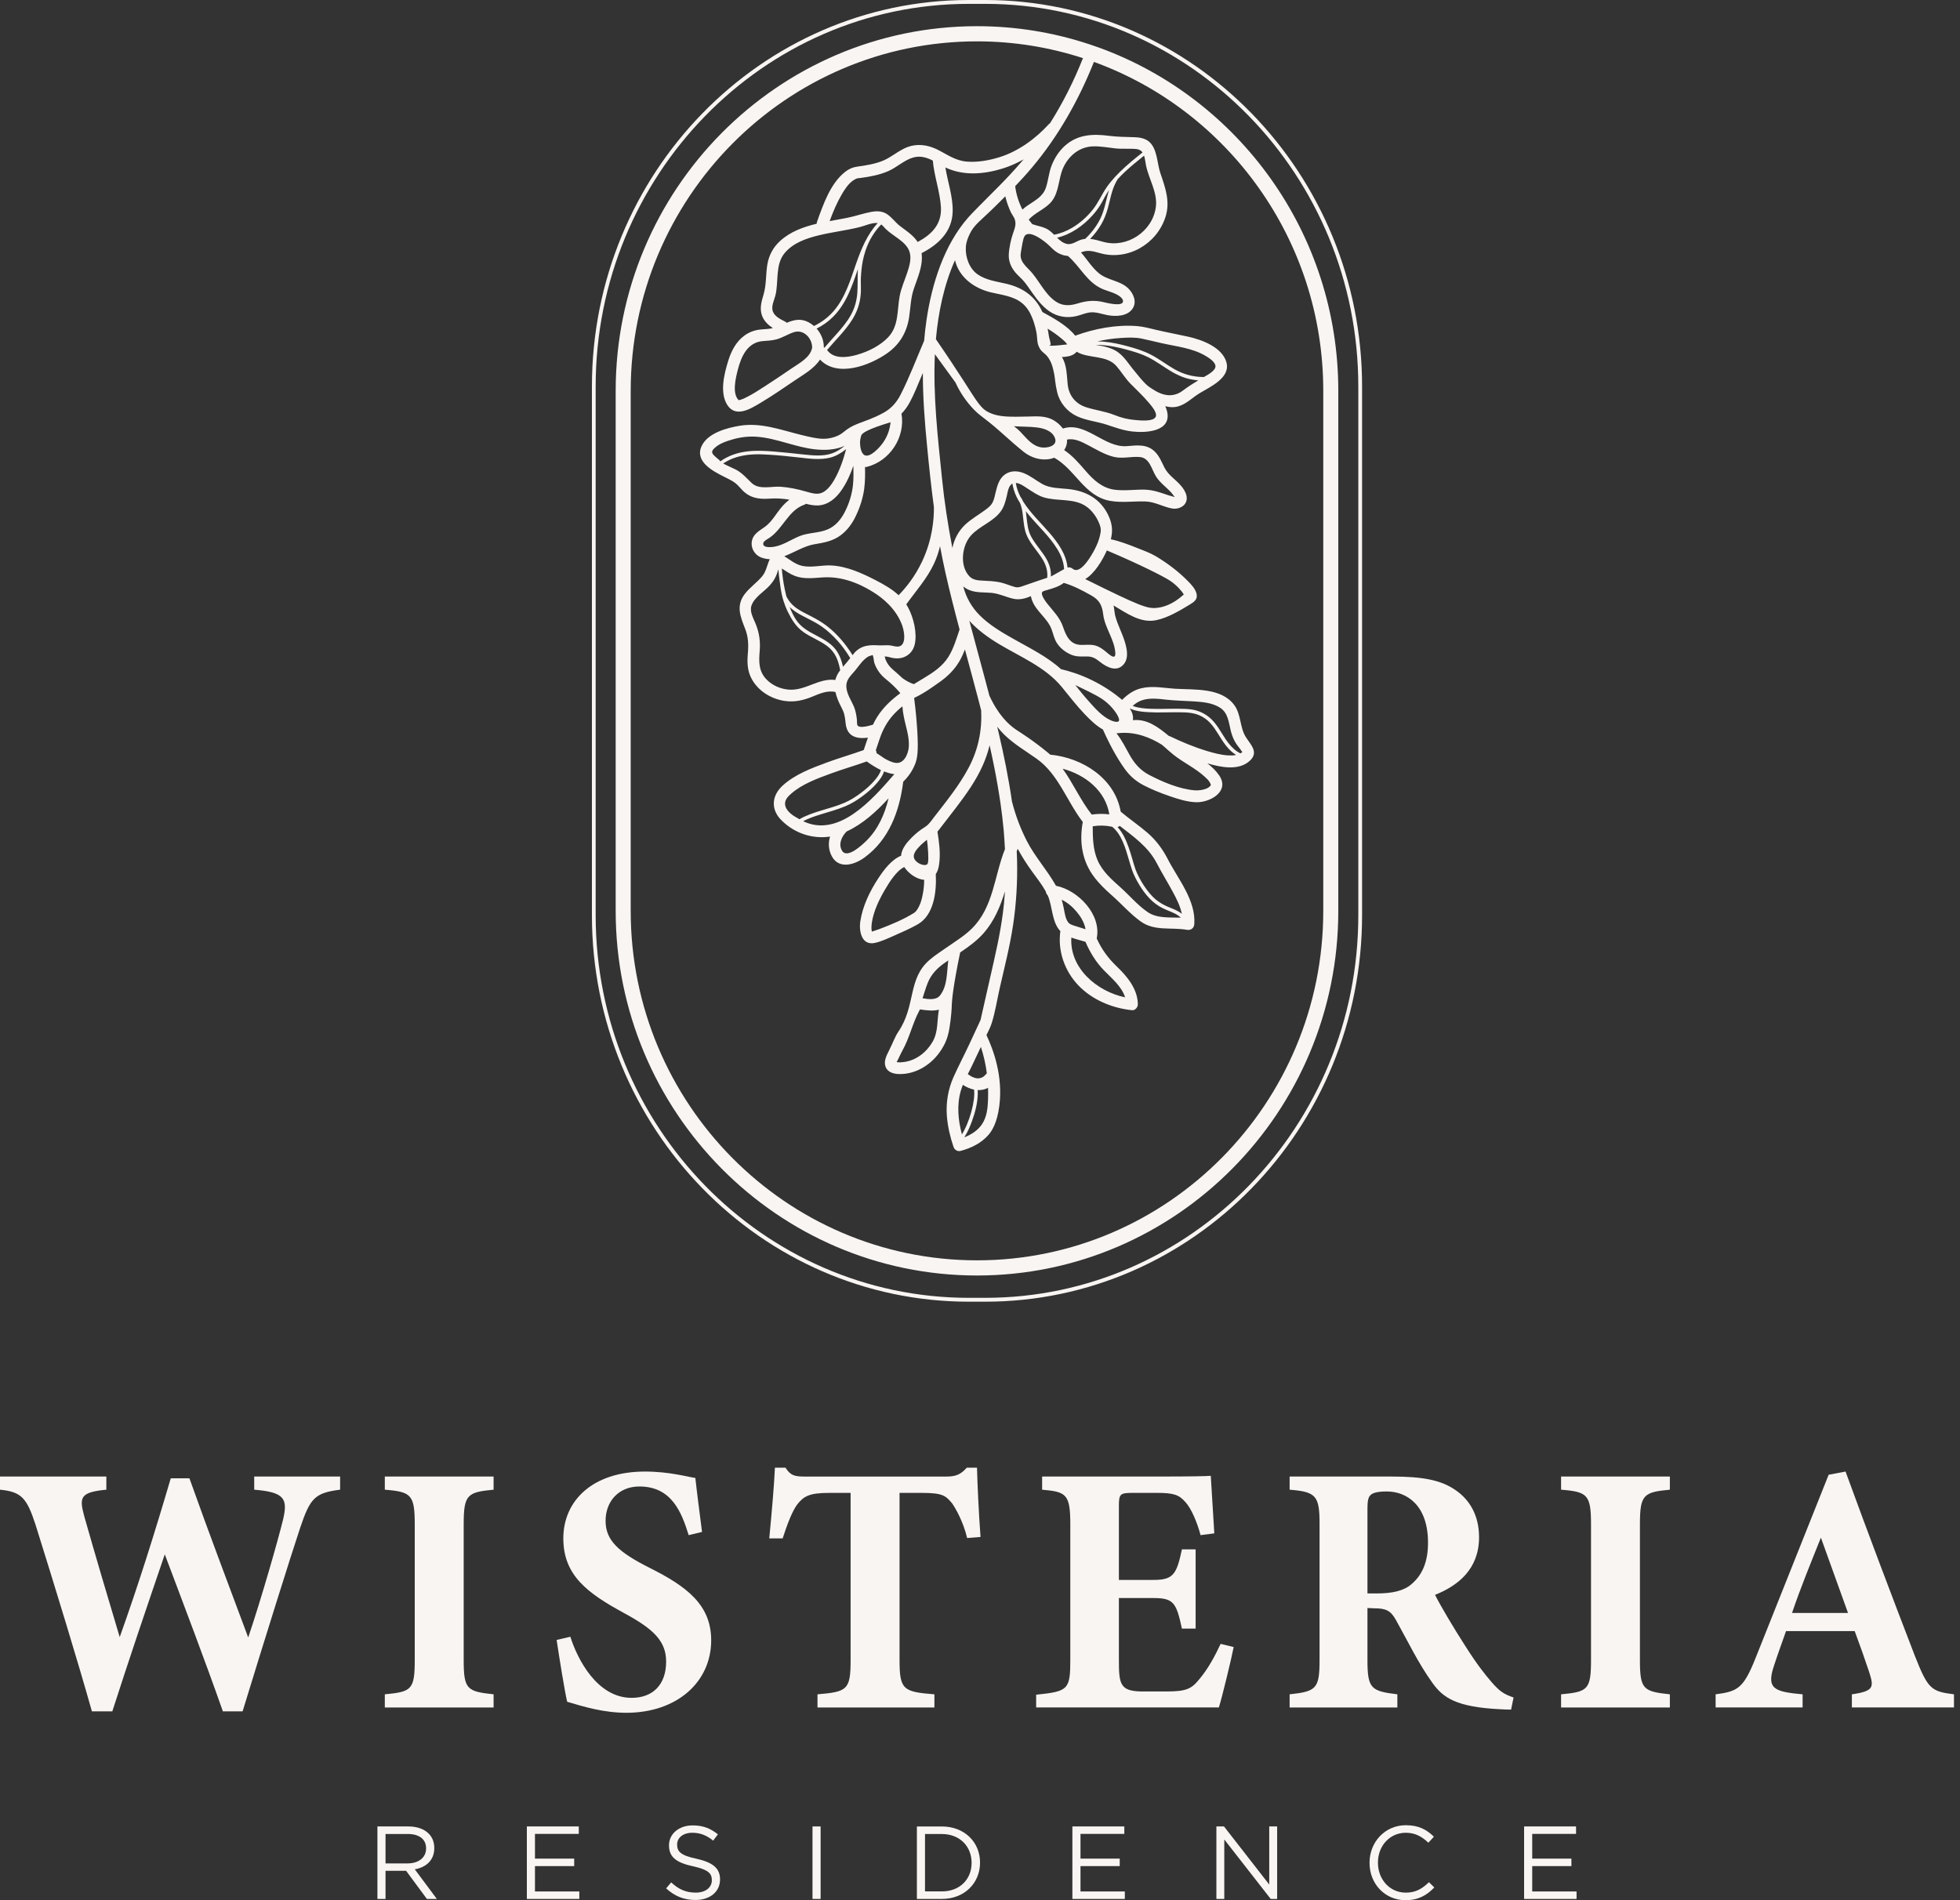<svg width="66" height="64" viewBox="0 0 66 64" fill="none" xmlns="http://www.w3.org/2000/svg">
<rect x="0" y="0" width="66" height="64" fill="#333333" stroke="none"/>
<g id="light-logo-ws">
<g id="&#208;&#191;&#209;&#128;&#208;&#181;&#208;&#183;&#208;&#176;-(1)">
<g id="Group">
<path id="Fill-77" fill-rule="evenodd" clip-rule="evenodd" d="M13.725 62.761C14.085 62.761 14.348 62.573 14.348 62.259V62.252C14.348 61.948 14.12 61.77 13.729 61.77H12.982V62.761H13.725ZM12.709 61.516H13.75C14.05 61.516 14.285 61.606 14.438 61.76C14.559 61.882 14.624 62.046 14.624 62.241V62.248C14.624 62.653 14.348 62.894 13.967 62.96L14.71 63.958H14.375L13.674 63.009H12.982V63.958H12.709V61.516Z" fill="#F9F5F3"/>
<path id="Fill-79" fill-rule="evenodd" clip-rule="evenodd" d="M17.741 61.516H19.49V61.767H18.014V62.6H19.335V62.852H18.014V63.706H19.508V63.958H17.741V61.516Z" fill="#F9F5F3"/>
<path id="Fill-81" fill-rule="evenodd" clip-rule="evenodd" d="M22.431 63.602L22.601 63.4C22.853 63.634 23.095 63.745 23.43 63.745C23.759 63.745 23.97 63.571 23.97 63.33V63.323C23.97 63.097 23.849 62.971 23.34 62.859C22.784 62.737 22.528 62.556 22.528 62.155V62.148C22.528 61.767 22.863 61.481 23.323 61.481C23.679 61.481 23.925 61.583 24.174 61.782L24.015 61.994C23.79 61.809 23.565 61.729 23.316 61.729C22.998 61.729 22.801 61.9 22.801 62.123V62.13C22.801 62.361 22.922 62.493 23.458 62.605C23.997 62.727 24.246 62.922 24.246 63.295V63.303C24.246 63.721 23.9 63.993 23.42 63.993C23.033 63.993 22.722 63.868 22.431 63.602Z" fill="#F9F5F3"/>
<path id="Fill-83" fill-rule="evenodd" clip-rule="evenodd" d="M27.36 63.958H27.633V61.516H27.36V63.958Z" fill="#F9F5F3"/>
<path id="Fill-85" fill-rule="evenodd" clip-rule="evenodd" d="M31.148 61.771V63.704H31.715C32.327 63.704 32.717 63.289 32.717 62.745V62.737C32.717 62.197 32.327 61.771 31.715 61.771H31.148ZM30.875 61.517H31.715C32.475 61.517 33.001 62.043 33.001 62.73V62.737C33.001 63.425 32.475 63.958 31.715 63.958H30.875V61.517Z" fill="#F9F5F3"/>
<path id="Fill-86" fill-rule="evenodd" clip-rule="evenodd" d="M36.111 61.516H37.86V61.767H36.384V62.6H37.705V62.852H36.384V63.706H37.877V63.958H36.111V61.516Z" fill="#F9F5F3"/>
<path id="Fill-87" fill-rule="evenodd" clip-rule="evenodd" d="M40.96 61.516H41.216L42.74 63.473V61.516H43.006V63.958H42.789L41.226 61.955V63.958H40.96V61.516Z" fill="#F9F5F3"/>
<path id="Fill-88" fill-rule="evenodd" clip-rule="evenodd" d="M46.117 62.745V62.738C46.117 62.047 46.632 61.475 47.34 61.475C47.779 61.475 48.046 61.628 48.284 61.862L48.098 62.064C47.89 61.869 47.669 61.729 47.337 61.729C46.801 61.729 46.4 62.169 46.4 62.731V62.738C46.4 63.303 46.801 63.746 47.337 63.746C47.669 63.746 47.887 63.617 48.118 63.394L48.298 63.571C48.049 63.83 47.766 64 47.33 64C46.632 64 46.117 63.446 46.117 62.745Z" fill="#F9F5F3"/>
<path id="Fill-89" fill-rule="evenodd" clip-rule="evenodd" d="M51.322 61.516H53.071V61.767H51.595V62.6H52.915V62.852H51.595V63.706H53.088V63.958H51.322V61.516Z" fill="#F9F5F3"/>
<path id="Fill-90" fill-rule="evenodd" clip-rule="evenodd" d="M35.163 8.129C35.411 8.314 35.485 8.483 35.753 8.577C35.824 8.603 35.894 8.616 35.959 8.62L35.966 8.625C36.39 8.995 36.607 9.528 37.159 9.748C37.279 9.796 37.406 9.829 37.525 9.881C37.614 9.918 37.825 10.027 37.816 10.151C37.804 10.336 37.278 10.204 37.172 10.179C36.865 10.104 36.605 10.125 36.305 10.216C36.038 10.299 35.794 10.318 35.55 10.155C35.154 9.886 34.972 9.391 34.633 9.063C34.499 8.931 34.405 8.818 34.375 8.678C34.357 8.598 34.372 8.522 34.397 8.378C34.445 8.097 34.467 7.956 34.548 7.906C34.722 7.8 35.063 8.054 35.163 8.129ZM37.715 5.786C37.657 5.846 37.598 5.906 37.54 5.966C37.445 6.072 37.354 6.18 37.272 6.298C37.101 6.544 36.987 6.822 36.8 7.058C36.609 7.298 36.376 7.507 36.114 7.665C35.922 7.78 35.712 7.865 35.495 7.905C35.444 7.854 35.392 7.804 35.336 7.763C35.162 7.635 34.951 7.619 34.759 7.549C34.718 7.501 34.678 7.45 34.641 7.399C34.851 7.156 35.224 7.031 35.42 6.774C35.672 6.444 35.636 6.018 35.802 5.651C35.99 5.237 36.355 4.941 36.816 4.929C37.062 4.923 37.306 4.969 37.549 4.997C37.788 5.025 38.028 4.996 38.266 5.02C38.367 5.031 38.43 5.074 38.474 5.134C38.214 5.342 37.952 5.552 37.715 5.786ZM36.541 8.046C36.509 8.049 36.476 8.054 36.444 8.062C36.267 8.103 36.105 8.26 35.919 8.214C35.791 8.184 35.691 8.099 35.596 8.006C36.053 7.9 36.47 7.608 36.781 7.262C36.878 7.155 36.967 7.04 37.044 6.917C37.126 6.788 37.189 6.647 37.269 6.517C37.293 6.48 37.317 6.441 37.343 6.404C37.3 6.542 37.268 6.684 37.232 6.825C37.187 7.011 37.134 7.198 37.049 7.371C36.961 7.546 36.851 7.709 36.723 7.856C36.666 7.923 36.604 7.986 36.541 8.046ZM37.088 7.547C37.187 7.376 37.256 7.192 37.308 7.002C37.358 6.824 37.393 6.642 37.446 6.466C37.492 6.313 37.553 6.169 37.635 6.036C37.714 5.949 37.796 5.867 37.881 5.787C38.086 5.595 38.306 5.419 38.525 5.242C38.559 5.343 38.567 5.465 38.591 5.576C38.689 6.04 38.986 6.489 38.921 6.977C38.809 7.799 37.954 8.361 37.166 8.15C37.008 8.108 36.862 8.06 36.709 8.046C36.856 7.896 36.984 7.728 37.088 7.547ZM35.447 11.644L35.396 11.64L35.393 11.655L35.387 11.64L35.348 11.644C35.309 11.655 35.352 11.62 35.378 11.618C35.381 11.524 35.326 11.391 35.315 11.292C35.305 11.217 35.292 11.143 35.277 11.069C35.434 11.166 35.586 11.271 35.725 11.387C35.79 11.441 35.859 11.497 35.911 11.565L35.937 11.6C35.773 11.617 35.612 11.639 35.447 11.644ZM37.596 12.332C37.763 12.524 37.886 12.739 38.067 12.923C38.279 13.137 38.5 13.343 38.693 13.574C38.767 13.663 38.998 13.923 38.908 14.053C38.8 14.209 38.389 14.159 38.237 14.147C37.992 14.129 37.759 14.072 37.533 13.98C37.225 13.855 36.895 13.819 36.58 13.718C36.223 13.605 35.995 13.331 35.953 12.951C35.918 12.623 35.927 12.301 35.759 12.026C35.914 12.018 36.074 11.998 36.189 11.91C36.215 11.889 36.237 11.869 36.256 11.847C36.648 12.087 37.263 11.945 37.596 12.332ZM36.954 11.498C37.202 11.442 37.454 11.403 37.709 11.386C37.949 11.369 38.199 11.355 38.433 11.402C38.663 11.45 38.892 11.508 39.12 11.559C39.622 11.673 40.157 11.722 40.608 11.993C40.713 12.057 40.961 12.211 40.926 12.369C40.895 12.5 40.677 12.622 40.534 12.701L40.518 12.698C40.171 12.696 39.846 12.605 39.545 12.434C39.274 12.278 39.027 12.085 38.748 11.942C38.509 11.819 38.251 11.738 37.992 11.668C37.711 11.59 37.424 11.526 37.132 11.505C37.077 11.501 37.016 11.498 36.954 11.498ZM37.098 11.622C37.382 11.639 37.662 11.701 37.934 11.775C38.184 11.843 38.434 11.917 38.665 12.032C38.94 12.171 39.185 12.358 39.45 12.516C39.596 12.601 39.75 12.675 39.912 12.728C40.056 12.773 40.202 12.798 40.35 12.811C40.176 12.917 40.005 13.023 39.841 13.148C39.703 13.254 39.612 13.277 39.522 13.298C39.22 13.363 38.942 13.192 38.797 13.098C38.638 12.997 38.56 12.946 38.145 12.427C37.92 12.146 37.779 11.885 37.429 11.745C37.256 11.674 37.082 11.646 36.901 11.618C36.972 11.614 37.041 11.618 37.098 11.622ZM35.93 14.807C36.181 14.751 36.427 14.882 36.647 14.998C36.919 15.141 37.191 15.307 37.491 15.384C37.795 15.463 38.077 15.367 38.38 15.393C38.715 15.421 38.778 15.812 38.928 16.05C39.065 16.265 39.272 16.405 39.44 16.589C39.478 16.631 39.506 16.677 39.541 16.721L39.559 16.744L39.545 16.739C39.479 16.715 39.406 16.702 39.339 16.679C39.066 16.588 38.836 16.5 38.546 16.492C38.211 16.484 37.872 16.538 37.539 16.495C37.116 16.441 36.825 16.17 36.555 15.858C36.332 15.599 36.115 15.347 35.834 15.159C35.88 15.091 35.911 15.016 35.925 14.93C35.931 14.889 35.933 14.847 35.93 14.807ZM34.142 14.355C34.403 14.375 34.673 14.365 34.926 14.398C35.155 14.428 35.432 14.511 35.524 14.754C35.628 15.031 35.241 15.101 35.055 15.067C34.736 15.009 34.56 14.747 34.347 14.53C34.282 14.465 34.214 14.407 34.142 14.355ZM37.672 24.288C37.633 24.339 37.495 24.3 37.42 24.268C37.117 24.139 36.871 23.854 36.657 23.613C36.5 23.439 36.355 23.257 36.208 23.074C36.27 23.103 36.332 23.133 36.393 23.162C36.828 23.372 37.074 23.493 37.279 23.671C37.526 23.886 37.736 24.204 37.672 24.288ZM39.132 25.088C39.145 25.105 39.161 25.12 39.183 25.132C39.298 25.234 39.411 25.338 39.521 25.425C39.854 25.688 40.247 25.868 40.563 26.157C40.626 26.214 40.693 26.274 40.736 26.349C40.765 26.398 40.778 26.429 40.769 26.447C40.685 26.597 40.373 26.632 40.221 26.618C39.708 26.574 39.16 26.341 38.707 26.106C38.408 25.951 38.208 25.727 38.043 25.435C37.901 25.182 37.776 24.923 37.596 24.7C37.628 24.696 37.658 24.692 37.69 24.69C38.239 24.641 38.735 24.838 39.132 25.088ZM38.142 23.774C38.236 23.691 38.34 23.622 38.462 23.583C38.718 23.5 39.004 23.535 39.266 23.565C39.575 23.599 39.886 23.604 40.196 23.623C40.489 23.641 40.812 23.669 41.069 23.827C41.359 24.002 41.373 24.334 41.45 24.636C41.488 24.782 41.544 24.922 41.627 25.049C41.667 25.108 41.711 25.164 41.755 25.219C41.775 25.246 41.822 25.33 41.836 25.317C41.827 25.339 41.8 25.358 41.767 25.375C41.694 25.336 41.626 25.292 41.564 25.238C41.449 25.139 41.354 25.02 41.269 24.894C41.102 24.644 40.964 24.364 40.729 24.167C40.598 24.056 40.446 23.976 40.282 23.929C40.151 23.892 40.012 23.88 39.877 23.875C39.532 23.861 39.187 23.883 38.842 23.875C38.665 23.872 38.486 23.862 38.313 23.826C38.256 23.813 38.197 23.797 38.142 23.774ZM38.196 23.919C38.344 23.961 38.499 23.977 38.652 23.986C39.004 24.008 39.358 23.986 39.711 23.99C39.857 23.992 40.006 23.994 40.151 24.021C40.304 24.048 40.452 24.11 40.58 24.2C40.831 24.376 40.974 24.655 41.136 24.906C41.231 25.052 41.336 25.196 41.468 25.312C41.517 25.354 41.569 25.393 41.622 25.427C41.536 25.449 41.444 25.446 41.354 25.442C41.112 25.428 40.871 25.363 40.639 25.293C40.214 25.164 39.8 24.992 39.398 24.799L39.356 24.785C38.993 24.482 38.615 24.204 38.149 24.257C38.17 24.118 38.124 23.985 38.048 23.866L38.05 23.864C38.097 23.886 38.147 23.905 38.196 23.919ZM36.762 27.435C36.385 26.957 36.138 26.382 35.783 25.891C36.543 26.094 37.227 26.63 37.355 27.429C37.158 27.404 36.961 27.407 36.762 27.435ZM37.633 27.858C37.659 27.849 37.684 27.835 37.705 27.816C38.176 28.184 38.663 28.519 38.951 29.071C39.122 29.4 39.316 29.713 39.492 30.038C39.617 30.27 39.743 30.518 39.797 30.779C39.762 30.75 39.722 30.723 39.682 30.7C39.549 30.623 39.401 30.576 39.261 30.511C39.094 30.433 38.943 30.332 38.813 30.199C38.674 30.056 38.557 29.892 38.453 29.722C38.37 29.581 38.292 29.434 38.236 29.28C38.196 29.169 38.165 29.055 38.132 28.941C38.052 28.669 37.969 28.393 37.834 28.143C37.778 28.04 37.711 27.943 37.633 27.858ZM38.006 28.933C38.04 29.047 38.071 29.161 38.11 29.273C38.158 29.419 38.225 29.557 38.299 29.691C38.483 30.018 38.721 30.339 39.046 30.531C39.205 30.626 39.378 30.682 39.543 30.76C39.625 30.799 39.697 30.848 39.762 30.907C39.373 30.895 38.955 30.936 38.637 30.714C38.306 30.484 38.04 30.167 37.742 29.898C37.439 29.626 37.126 29.359 36.959 28.974C36.804 28.616 36.797 28.214 36.795 27.83C37.014 27.794 37.234 27.799 37.45 27.846C37.763 28.091 37.901 28.572 38.006 28.933ZM37.174 32.682C37.431 32.947 37.774 33.226 37.886 33.591C36.942 33.394 36.011 32.611 36.076 31.578C36.232 31.635 36.402 31.674 36.551 31.721C36.704 32.075 36.903 32.405 37.174 32.682ZM36.545 31.295C36.437 31.261 36.329 31.228 36.222 31.193C36.132 31.166 36.026 31.134 35.977 31.074C35.874 30.949 35.852 30.743 35.821 30.592C35.802 30.494 35.778 30.398 35.751 30.303C35.946 30.397 36.117 30.545 36.253 30.707C36.385 30.863 36.518 31.076 36.552 31.292L36.545 31.295ZM33.201 36.18C33.025 36.402 32.78 36.327 32.59 36.176C32.635 36.087 32.679 35.998 32.725 35.906C32.829 35.691 32.93 35.477 33.03 35.261C33.125 35.553 33.192 35.849 33.23 36.149L33.201 36.18ZM32.464 38.079C32.441 38.123 32.417 38.167 32.392 38.209C32.262 37.728 32.214 37.221 32.355 36.734C32.374 36.669 32.398 36.604 32.423 36.539C32.541 36.615 32.67 36.673 32.802 36.7C32.806 36.745 32.807 36.791 32.807 36.834C32.806 36.968 32.785 37.101 32.759 37.233C32.698 37.526 32.601 37.813 32.464 38.079ZM32.731 37.757C32.835 37.472 32.915 37.165 32.924 36.861C32.926 36.812 32.925 36.764 32.921 36.715C33.041 36.72 33.162 36.699 33.271 36.639C33.276 36.765 33.274 36.894 33.271 37.023C33.261 37.316 33.233 37.621 33.063 37.871C32.92 38.079 32.704 38.216 32.472 38.306C32.582 38.135 32.663 37.944 32.731 37.757ZM31.616 34.007C31.549 34.375 31.599 34.754 31.399 35.096C31.195 35.443 30.853 35.712 30.45 35.768C30.37 35.778 30.274 35.79 30.193 35.771L30.195 35.767C30.264 35.644 30.32 35.507 30.388 35.383C30.63 34.949 30.731 34.454 30.967 34.018L30.977 33.998C31.19 34.028 31.416 34.06 31.616 34.007ZM31.065 33.623C31.123 33.45 31.171 33.276 31.239 33.107C31.349 32.832 31.533 32.634 31.768 32.461C31.822 32.423 31.876 32.385 31.932 32.346C31.879 32.754 31.908 33.214 31.647 33.535C31.525 33.684 31.281 33.661 31.065 33.623ZM30.772 28.871C30.749 28.733 30.887 28.586 30.967 28.503C30.986 28.482 31.03 28.437 31.087 28.389C31.128 28.352 31.171 28.318 31.214 28.285C31.228 28.384 31.244 28.531 31.254 28.712C31.272 29.057 31.24 29.096 31.218 29.112C31.109 29.191 30.802 29.055 30.772 28.871ZM29.371 31.38H29.372L29.373 31.382L29.376 31.387L29.371 31.38L29.362 31.376L29.353 31.377L29.361 31.373L29.36 31.367L29.347 31.313C29.343 31.287 29.344 31.174 29.352 31.118C29.405 30.707 29.601 30.302 29.808 29.951C29.939 29.73 30.18 29.331 30.449 29.203C30.592 29.419 30.867 29.618 31.121 29.632C31.119 29.8 31.104 29.967 31.07 30.131C31.043 30.27 31.007 30.412 30.941 30.539C30.916 30.59 30.886 30.641 30.848 30.686L30.803 30.73L30.778 30.748C30.42 30.971 30.009 31.141 29.617 31.29C29.539 31.32 29.459 31.343 29.382 31.37L29.368 31.375L29.371 31.38ZM34.345 16.936C34.391 17.043 34.416 17.161 34.433 17.277C34.462 17.478 34.47 17.682 34.522 17.879C34.623 18.262 34.931 18.535 35.125 18.867C35.231 19.051 35.284 19.247 35.264 19.459C35.197 19.481 35.097 19.514 34.973 19.556C34.779 19.621 34.759 19.63 34.694 19.652C34.442 19.734 34.31 19.808 34.184 19.773C34.008 19.727 33.846 19.648 33.667 19.612C33.482 19.574 33.295 19.566 33.107 19.557C32.941 19.55 32.767 19.54 32.645 19.413C32.305 19.058 32.389 18.378 32.694 18.038C32.984 17.714 33.452 17.573 33.705 17.215C33.81 17.069 33.857 16.888 33.9 16.715C33.932 16.584 33.954 16.36 34.09 16.289H34.091C34.102 16.352 34.117 16.419 34.137 16.491C34.193 16.677 34.272 16.826 34.345 16.936ZM37.063 17.917C37.021 18.228 36.854 18.548 36.684 18.805C36.592 18.944 36.324 19.327 36.12 19.156C36.066 19.11 36.002 19.1 35.947 19.114C35.903 18.665 35.629 18.284 35.343 17.951C35.042 17.602 34.698 17.281 34.451 16.888C34.427 16.831 34.397 16.776 34.358 16.725C34.284 16.579 34.231 16.426 34.206 16.266C34.346 16.273 34.495 16.386 34.6 16.454C34.771 16.562 34.936 16.684 35.132 16.747C35.595 16.895 36.16 16.767 36.575 17.056C36.748 17.177 36.885 17.354 36.977 17.544C37.044 17.685 37.079 17.791 37.063 17.917ZM36.613 19.538L36.543 19.504C36.861 19.315 37.122 18.872 37.272 18.539C38.389 19.012 39.183 19.417 39.393 19.555C39.658 19.729 39.814 19.949 39.814 19.949C39.825 19.961 39.844 19.993 39.863 20.023C39.474 20.377 39.144 20.457 38.938 20.475C38.633 20.503 38.375 20.411 36.613 19.538ZM35.278 18.903C35.193 18.729 35.07 18.576 34.955 18.421C34.836 18.261 34.711 18.093 34.651 17.901C34.588 17.703 34.58 17.493 34.552 17.287C34.548 17.264 34.546 17.24 34.542 17.217C34.574 17.259 34.607 17.3 34.641 17.34C34.961 17.724 35.343 18.067 35.605 18.498C35.73 18.703 35.819 18.928 35.832 19.169C35.683 19.253 35.534 19.336 35.386 19.419C35.396 19.24 35.357 19.067 35.278 18.903ZM35.823 19.631L35.842 19.638C36.156 19.733 36.457 19.892 36.742 20.052C37.025 20.211 37.112 20.388 37.15 20.703C37.206 21.154 37.534 21.543 37.557 22C37.569 22.27 37.31 22.003 37.21 21.926C37.098 21.838 36.988 21.762 36.846 21.733C36.698 21.702 36.552 21.724 36.403 21.721C36.033 21.715 35.899 21.417 35.797 21.117C35.688 20.791 35.468 20.589 35.262 20.327C35.212 20.264 35.042 20.038 35.093 19.945C35.112 19.909 35.211 19.887 35.258 19.873C35.459 19.814 35.661 19.758 35.823 19.631ZM30.388 22.84C30.346 22.808 30.3 22.752 30.193 22.662C30.008 22.508 29.855 22.376 29.794 22.128L29.79 22.111C29.885 22.107 29.976 22.146 30.069 22.163C30.2 22.185 30.325 22.18 30.449 22.129C30.634 22.053 30.759 21.898 30.803 21.7C30.888 21.311 30.762 20.805 30.58 20.462C30.56 20.425 30.54 20.391 30.517 20.356C30.84 19.906 31.216 19.49 31.452 18.983C31.542 18.792 31.606 18.596 31.654 18.397C31.71 18.696 31.77 18.994 31.837 19.293C31.981 19.932 32.143 20.569 32.312 21.201C32.204 21.518 32.112 21.845 31.933 22.129C31.73 22.45 31.423 22.651 31.106 22.841C30.994 22.908 30.883 22.975 30.773 23.043C30.675 23.01 30.534 22.95 30.388 22.84ZM29.77 25.537C29.739 25.519 29.613 25.423 29.518 25.368C29.518 25.332 29.509 25.297 29.492 25.267C29.541 25.129 29.584 24.991 29.632 24.853C29.73 24.571 29.877 24.302 30.078 24.08C30.174 23.973 30.278 23.878 30.387 23.79C30.395 23.907 30.412 24.024 30.435 24.14C30.498 24.472 30.629 24.816 30.602 25.157C30.584 25.391 30.445 25.727 30.166 25.695C30.026 25.68 29.89 25.606 29.77 25.537ZM26.919 27.592C26.896 27.579 26.874 27.566 26.853 27.552C26.812 27.532 26.426 27.337 26.435 27.059C26.44 26.91 26.559 26.804 26.653 26.722C27.018 26.404 27.515 26.224 27.961 26.059C28.366 25.91 28.782 25.791 29.187 25.646L29.21 25.663C29.347 25.761 29.501 25.859 29.663 25.936C29.633 26.056 29.544 26.171 29.474 26.258C29.329 26.433 29.155 26.585 28.974 26.719C28.809 26.842 28.634 26.953 28.445 27.035C28.193 27.145 27.927 27.217 27.665 27.296C27.41 27.374 27.151 27.458 26.919 27.592ZM28.81 22.566C28.935 22.409 29.066 22.211 29.243 22.11C29.285 22.086 29.394 22.073 29.375 22.053C29.419 22.1 29.422 22.264 29.441 22.322C29.513 22.544 29.649 22.729 29.829 22.873C30.007 23.015 30.173 23.172 30.317 23.347C30.018 23.567 29.747 23.818 29.542 24.139C29.486 24.226 29.438 24.316 29.396 24.408C29.277 24.442 28.95 24.541 28.877 24.434C28.85 24.396 28.86 24.283 28.855 24.237C28.838 24.094 28.815 23.953 28.762 23.819C28.665 23.581 28.488 23.35 28.5 23.081C28.507 22.862 28.683 22.725 28.81 22.566ZM28.061 21.785C27.848 21.567 27.558 21.449 27.299 21.302C27.17 21.228 27.044 21.146 26.94 21.039C26.841 20.939 26.765 20.82 26.702 20.696C26.659 20.614 26.624 20.53 26.591 20.443C26.612 20.465 26.634 20.485 26.658 20.506C26.798 20.625 26.962 20.712 27.127 20.795C27.309 20.888 27.493 20.98 27.662 21.096C27.861 21.235 28.041 21.401 28.203 21.581C28.364 21.761 28.505 21.958 28.631 22.165C28.591 22.214 28.551 22.264 28.511 22.313C28.47 22.363 28.429 22.41 28.387 22.458C28.331 22.21 28.242 21.97 28.061 21.785ZM30.395 21.686C30.318 21.808 30.183 21.782 30.065 21.755C29.875 21.712 29.803 21.743 29.633 21.737C29.385 21.725 29.145 21.715 28.934 21.848C28.821 21.918 28.751 22.008 28.711 22.068C28.48 21.698 28.198 21.36 27.855 21.092C27.686 20.962 27.504 20.855 27.314 20.758C27.151 20.673 26.981 20.595 26.829 20.489C26.678 20.384 26.559 20.247 26.479 20.084C26.458 20.003 26.44 19.923 26.424 19.842C26.377 19.612 26.345 19.38 26.326 19.147C26.468 19.239 26.608 19.336 26.768 19.398C27.071 19.513 27.394 19.468 27.708 19.447C28.511 19.394 29.181 19.803 29.419 19.953C29.69 20.122 30.183 20.493 30.387 21.085C30.421 21.187 30.504 21.513 30.395 21.686ZM28.964 14.837C28.972 14.758 28.995 14.697 29 14.673C29.019 14.586 29.23 14.45 29.989 14.222C29.972 14.374 29.923 14.65 29.73 14.916C29.598 15.1 29.297 15.415 29.119 15.333C28.985 15.273 28.949 15.003 28.964 14.837ZM29.101 16.46C29.133 16.217 29.134 15.974 29.128 15.73C29.148 15.732 29.17 15.729 29.192 15.724C29.964 15.531 30.494 14.723 30.356 13.933C30.463 13.822 30.555 13.697 30.631 13.557C30.785 13.276 30.901 12.969 31.028 12.673C31.044 12.636 31.061 12.599 31.076 12.562C31.074 13.387 31.139 14.214 31.219 15.036C31.285 15.723 31.357 16.404 31.448 17.083C31.452 17.47 31.404 18.157 31.052 18.907C30.805 19.432 30.493 19.808 30.259 20.047C30.042 19.844 29.779 19.694 29.506 19.552C29.035 19.309 28.526 19.073 27.989 19.045C27.669 19.028 27.335 19.127 27.016 19.06C26.79 19.012 26.606 18.857 26.41 18.734C26.749 18.605 27.082 18.389 27.414 18.333C27.739 18.278 28.042 18.23 28.313 18.025C28.531 17.861 28.695 17.637 28.812 17.392C28.953 17.101 29.059 16.782 29.101 16.46ZM27.078 17.002C27.102 16.993 27.124 16.982 27.14 16.968C27.275 17.003 27.41 17.03 27.548 17.024C27.894 17.005 28.152 16.78 28.342 16.502C28.511 16.256 28.636 15.978 28.736 15.688C28.741 15.9 28.744 16.111 28.724 16.321C28.695 16.628 28.598 16.939 28.462 17.215C28.332 17.478 28.147 17.712 27.874 17.829C27.569 17.961 27.22 17.933 26.911 18.062C26.602 18.19 26.317 18.403 25.974 18.426C25.889 18.431 25.681 18.438 25.702 18.296C25.712 18.22 25.865 18.146 25.919 18.108C26.363 17.803 26.553 17.186 27.078 17.002ZM24.255 15.539L24.253 15.535C24.241 15.514 24.227 15.501 24.222 15.496C24.079 15.377 23.988 15.303 23.98 15.232C23.977 15.192 23.998 15.154 24.045 15.107C24.211 14.937 24.473 14.856 24.693 14.793C24.959 14.719 25.223 14.69 25.499 14.711C26.165 14.764 26.787 15.064 27.452 15.135C27.774 15.169 28.112 15.156 28.413 15.03L28.445 15.016C28.315 15.121 28.175 15.216 28.015 15.271C27.708 15.377 27.365 15.339 27.047 15.306C26.724 15.27 26.401 15.236 26.076 15.209C25.772 15.183 25.465 15.167 25.161 15.204C24.835 15.243 24.524 15.347 24.255 15.539ZM24.374 15.597C24.411 15.574 24.448 15.553 24.484 15.531C24.622 15.455 24.771 15.402 24.923 15.366C25.236 15.291 25.561 15.293 25.88 15.314C26.218 15.334 26.558 15.369 26.893 15.407C27.239 15.447 27.607 15.499 27.95 15.415C28.155 15.365 28.328 15.255 28.492 15.127C28.397 15.487 28.275 15.842 28.093 16.16C27.97 16.373 27.803 16.579 27.604 16.62C27.446 16.652 27.275 16.593 27.119 16.55C26.847 16.472 26.572 16.414 26.288 16.394C25.968 16.371 25.565 16.511 25.306 16.263C25.129 16.093 24.994 15.93 24.773 15.813C24.698 15.774 24.523 15.702 24.354 15.613L24.374 15.597ZM25.448 21.017C25.372 20.828 25.234 20.604 25.305 20.395C25.403 20.112 25.733 19.928 25.925 19.712C26.02 19.605 26.097 19.491 26.149 19.357C26.173 19.295 26.191 19.234 26.21 19.174C26.218 19.275 26.233 19.413 26.255 19.579C26.28 19.771 26.296 19.893 26.326 20.026C26.395 20.336 26.506 20.559 26.532 20.613C26.644 20.833 26.782 21.099 27.063 21.294C27.309 21.466 27.594 21.569 27.836 21.747C27.984 21.855 28.095 21.991 28.171 22.159C28.231 22.29 28.265 22.432 28.292 22.575C28.228 22.66 28.174 22.749 28.141 22.857L28.128 22.902C27.58 22.827 27.123 23.268 26.571 23.228C26.287 23.208 26.009 23.089 25.809 22.882C25.546 22.61 25.551 22.29 25.581 21.932C25.608 21.606 25.57 21.32 25.448 21.017ZM29.921 26.888C29.794 27.419 29.567 27.931 29.18 28.312C29.036 28.454 28.53 28.937 28.356 28.655C28.22 28.431 28.342 28.175 28.508 28.005C29.056 27.752 29.508 27.337 29.921 26.888ZM27.044 27.659C27.235 27.558 27.443 27.489 27.651 27.425C27.923 27.34 28.199 27.267 28.463 27.156C28.665 27.071 28.852 26.957 29.029 26.826C29.218 26.686 29.399 26.532 29.549 26.351C29.638 26.244 29.729 26.119 29.768 25.982C29.884 26.028 30.002 26.061 30.116 26.074C29.342 26.969 28.227 28.224 27.044 27.659ZM30.304 7.611C30.152 7.493 30.04 7.331 29.883 7.221C29.72 7.107 29.535 7.102 29.346 7.135C29.071 7.185 28.805 7.282 28.531 7.336C28.334 7.376 28.136 7.409 27.937 7.446C28.051 7.137 28.179 6.831 28.345 6.547C28.441 6.384 28.553 6.21 28.705 6.094C28.736 6.069 28.814 6.029 28.817 6.026C28.902 5.994 28.878 6.007 28.978 5.994C29.295 5.953 29.619 5.89 29.913 5.763C30.203 5.636 30.45 5.389 30.755 5.304C30.994 5.237 31.207 5.305 31.411 5.409C31.458 5.938 31.649 6.441 31.684 6.969C31.721 7.556 31.366 7.901 30.901 8.15L30.867 8.101C30.716 7.896 30.5 7.763 30.304 7.611ZM28.7 10.762C28.836 10.542 28.931 10.302 28.968 10.043C29.02 9.669 28.962 9.627 29 9.187C29.021 8.938 29.076 8.375 29.437 7.85C29.525 7.721 29.611 7.624 29.675 7.56C29.728 7.599 29.772 7.656 29.82 7.706C30.065 7.954 30.515 8.131 30.627 8.481C30.7 8.706 30.622 8.965 30.551 9.179C30.463 9.446 30.344 9.703 30.293 9.982C30.206 10.461 30.27 10.983 29.901 11.366C29.628 11.649 29.237 11.841 28.864 11.948C28.541 12.041 28.075 12.108 27.851 11.788C28.137 11.448 28.463 11.141 28.7 10.762ZM28.051 10.672C28.265 10.459 28.429 10.201 28.558 9.928C28.688 9.651 28.787 9.359 28.887 9.068C28.872 9.333 28.888 9.597 28.869 9.862C28.849 10.129 28.781 10.381 28.649 10.615C28.524 10.839 28.359 11.038 28.19 11.228C28.047 11.389 27.901 11.547 27.762 11.71L27.741 11.703C27.745 11.466 27.652 11.241 27.499 11.067C27.701 10.965 27.889 10.835 28.051 10.672ZM27.229 10.855C26.958 10.711 26.727 10.775 26.493 10.872C26.479 10.856 26.462 10.844 26.439 10.832C26.294 10.758 26.096 10.666 26.03 10.502C25.957 10.323 26.066 10.125 26.11 9.954C26.226 9.494 26.097 8.914 26.42 8.526C26.705 8.182 27.148 8.029 27.566 7.927C28.017 7.817 28.479 7.764 28.93 7.654C29.125 7.607 29.343 7.498 29.546 7.511L29.556 7.513C29.201 7.896 28.999 8.392 28.826 8.885C28.633 9.441 28.459 10.033 28.066 10.484C27.881 10.695 27.658 10.859 27.41 10.98C27.355 10.932 27.294 10.89 27.229 10.855ZM24.881 13.477H24.873C24.649 13.258 24.768 12.753 24.842 12.464C24.959 12.004 25.171 11.52 25.704 11.487C25.855 11.476 26.004 11.469 26.15 11.429C26.353 11.373 26.531 11.254 26.731 11.189C27.061 11.08 27.352 11.391 27.348 11.713C27.281 12.045 26.92 12.229 26.663 12.404C26.361 12.609 26.06 12.815 25.754 13.011C25.551 13.143 25.347 13.275 25.13 13.383C25.073 13.413 25.015 13.44 24.953 13.459C24.929 13.466 24.905 13.472 24.881 13.477ZM44.559 30.681C44.559 37.17 39.328 42.449 32.899 42.449C26.469 42.449 21.238 37.17 21.238 30.681V13.161C21.238 6.672 26.469 1.393 32.899 1.393C34.143 1.393 35.342 1.592 36.468 1.958L36.467 1.958C36.166 2.719 35.797 3.455 35.36 4.147L35.319 4.181C34.874 4.67 34.288 5.099 33.654 5.295C33.302 5.403 32.926 5.472 32.557 5.443C32.153 5.41 31.884 5.191 31.533 5.022C31.226 4.877 30.877 4.831 30.554 4.955C30.261 5.067 30.028 5.288 29.741 5.409C29.466 5.524 29.162 5.571 28.869 5.612C28.718 5.632 28.588 5.687 28.468 5.782C27.964 6.17 27.721 6.887 27.514 7.463C27.505 7.489 27.501 7.514 27.501 7.535C27.056 7.642 26.613 7.801 26.269 8.116C26.036 8.328 25.893 8.594 25.84 8.904C25.784 9.236 25.809 9.581 25.716 9.904C25.645 10.149 25.567 10.391 25.664 10.642C25.732 10.819 25.87 10.948 26.026 11.051C25.878 11.088 25.727 11.083 25.576 11.102C25.394 11.125 25.223 11.19 25.072 11.299C24.783 11.508 24.622 11.827 24.519 12.161C24.386 12.595 24.23 13.216 24.484 13.629C24.766 14.085 25.27 13.772 25.607 13.57C26.004 13.334 26.386 13.069 26.769 12.81C27.05 12.619 27.419 12.415 27.612 12.11C28.192 12.724 29.283 12.315 29.877 11.896C30.302 11.597 30.544 11.18 30.617 10.658C30.664 10.334 30.667 10.027 30.776 9.714C30.881 9.409 31.009 9.114 31.039 8.791C31.047 8.701 31.045 8.613 31.034 8.526C31.596 8.239 32.067 7.801 32.08 7.119C32.09 6.618 31.915 6.134 31.834 5.641C32.44 5.926 33.121 5.874 33.758 5.677C34.003 5.602 34.241 5.495 34.469 5.368C34.405 5.441 34.313 5.548 34.199 5.676C33.941 5.965 33.735 6.17 33.658 6.25C33.048 6.864 32.741 7.169 32.608 7.32C31.79 8.249 31.381 9.553 31.201 10.762C31.166 11 31.139 11.239 31.119 11.477C30.86 12.08 30.626 12.703 30.329 13.287C30.195 13.55 30.017 13.755 29.758 13.899C29.408 14.092 29.13 14.176 28.906 14.263C28.399 14.461 28.445 14.608 28.095 14.72C27.765 14.827 27.512 14.779 26.981 14.649C26.299 14.482 25.632 14.225 24.919 14.338C24.482 14.409 23.826 14.582 23.623 15.03C23.388 15.551 24.016 15.873 24.386 16.059C24.483 16.107 24.583 16.156 24.677 16.212C24.8 16.285 24.882 16.385 24.977 16.488C25.234 16.767 25.537 16.821 25.899 16.795C26.132 16.778 26.359 16.791 26.583 16.83C26.479 16.909 26.384 17.001 26.297 17.107C26.136 17.302 26.004 17.543 25.808 17.704C25.637 17.845 25.404 17.939 25.332 18.169C25.253 18.417 25.394 18.682 25.629 18.775C25.728 18.813 25.826 18.831 25.922 18.834C25.828 19.023 25.804 19.243 25.666 19.409C25.485 19.628 25.244 19.786 25.073 20.014C24.781 20.407 24.929 20.763 25.089 21.171C25.199 21.452 25.208 21.705 25.183 22.003C25.156 22.306 25.163 22.598 25.314 22.87C25.543 23.289 25.989 23.552 26.451 23.612C26.757 23.651 27.029 23.591 27.313 23.48C27.575 23.375 27.847 23.24 28.132 23.308C28.151 23.398 28.18 23.488 28.215 23.573C28.265 23.703 28.337 23.822 28.392 23.949C28.449 24.085 28.46 24.231 28.477 24.375C28.527 24.824 28.869 24.893 29.226 24.845C29.194 24.94 29.162 25.036 29.128 25.131C29.111 25.177 29.096 25.22 29.085 25.262C28.673 25.412 28.25 25.53 27.84 25.683C27.325 25.873 26.765 26.083 26.354 26.46C25.985 26.797 25.948 27.258 26.307 27.62C26.748 28.067 27.357 28.265 27.951 28.177C27.895 28.359 27.894 28.557 27.969 28.751C28.182 29.292 28.731 29.158 29.109 28.883C29.931 28.284 30.283 27.34 30.411 26.356L30.413 26.331C30.537 26.209 30.709 26.01 30.819 25.724C30.894 25.522 30.926 25.309 30.89 24.646C30.872 24.351 30.841 23.963 30.782 23.508C31.152 23.331 31.421 23.124 31.624 22.984C31.904 22.791 32.148 22.551 32.318 22.252C32.386 22.132 32.442 22.005 32.493 21.876C32.65 22.456 32.808 23.037 32.96 23.619C32.987 23.723 33.014 23.827 33.04 23.93C33.072 24.607 32.938 25.252 32.621 25.851C32.3 26.459 31.862 26.993 31.444 27.534C31.347 27.66 31.271 27.78 31.135 27.862C30.972 27.962 30.824 28.084 30.689 28.221C30.523 28.391 30.361 28.591 30.342 28.822C30.013 28.956 29.755 29.309 29.575 29.583C29.291 30.012 29.045 30.522 28.969 31.036C28.92 31.375 29.019 31.858 29.466 31.757C29.704 31.703 29.937 31.588 30.159 31.491C30.408 31.382 30.658 31.27 30.894 31.138C31.448 30.83 31.542 30.041 31.511 29.439C31.596 29.316 31.623 29.154 31.635 29.008C31.666 28.676 31.619 28.338 31.567 28.01C31.591 27.982 31.615 27.952 31.642 27.917C31.825 27.678 32.013 27.44 32.195 27.2C32.533 26.755 32.864 26.295 33.092 25.781C33.191 25.56 33.267 25.334 33.324 25.102C33.374 25.329 33.424 25.559 33.471 25.795C33.561 26.24 33.634 26.672 33.695 27.089C33.737 27.385 33.772 27.682 33.799 27.98C33.816 28.185 33.83 28.393 33.84 28.6C33.478 29.509 33.458 30.555 32.72 31.28C32.58 31.417 32.427 31.535 32.267 31.644C31.63 32.087 31.513 32.149 31.301 32.331C30.556 32.971 30.849 33.862 30.251 34.748C30.13 34.928 30.08 35.101 29.919 35.418C29.843 35.567 29.757 35.75 29.817 35.92C29.884 36.116 30.089 36.171 30.275 36.175C30.803 36.186 31.291 35.902 31.606 35.488C31.739 35.314 31.847 35.117 31.909 34.905C31.938 34.803 31.956 34.721 31.968 34.648C32.033 34.256 32.047 33.945 32.048 33.906C32.053 33.651 32.109 33.153 32.332 32.079C32.62 31.886 32.9 31.684 33.13 31.421C33.478 31.02 33.686 30.531 33.838 30.026C33.836 30.062 33.834 30.098 33.832 30.134C33.781 30.901 33.633 31.64 33.464 32.387C33.337 32.953 33.209 33.52 33.079 34.086C33.065 34.147 33.051 34.209 33.038 34.269L33.022 34.342C33.003 34.398 32.928 34.547 32.889 34.633C32.804 34.817 32.72 35.001 32.633 35.185C32.461 35.552 32.271 35.912 32.105 36.284C31.924 36.693 31.851 37.136 31.884 37.584C31.912 37.941 31.993 38.287 32.107 38.625C32.142 38.727 32.241 38.792 32.349 38.763C32.699 38.67 33.045 38.502 33.287 38.222C33.409 38.08 33.577 37.812 33.649 37.256C33.782 36.249 33.45 35.356 33.217 34.862C33.286 34.724 33.358 34.583 33.401 34.44C33.514 34.072 33.575 33.679 33.659 33.305C33.821 32.589 34.007 31.875 34.115 31.147C34.223 30.426 34.265 29.698 34.248 28.969C34.246 28.869 34.242 28.768 34.237 28.668C34.248 28.642 34.26 28.616 34.272 28.591C34.416 28.86 34.581 29.116 34.761 29.363C34.918 29.58 35.086 29.792 35.216 30.027C35.222 30.076 35.244 30.122 35.281 30.157C35.448 30.538 35.411 31.051 35.706 31.361C35.612 32.024 35.848 32.7 36.308 33.184C36.78 33.679 37.45 33.954 38.119 34.025C38.224 34.036 38.317 33.925 38.315 33.826C38.31 33.309 37.953 32.882 37.597 32.543C37.31 32.268 37.09 31.963 36.93 31.607C37.096 30.807 36.312 29.985 35.558 29.833L35.545 29.81C35.254 29.294 34.85 28.858 34.578 28.326C34.36 27.903 34.193 27.454 34.076 26.993C33.963 26.211 33.805 25.433 33.625 24.665C33.61 24.603 33.595 24.54 33.58 24.477C33.653 24.572 33.733 24.661 33.82 24.747C34.147 25.065 34.537 25.292 34.906 25.554C35.638 26.07 35.925 26.99 36.461 27.684C36.327 28.416 36.497 28.902 36.603 29.134C36.735 29.423 36.93 29.708 37.436 30.153C37.762 30.44 38.05 30.773 38.403 31.03C38.873 31.373 39.432 31.223 39.967 31.317C40.099 31.34 40.206 31.263 40.216 31.125C40.273 30.32 39.665 29.604 39.32 28.93C39.148 28.595 38.928 28.3 38.645 28.054C38.353 27.801 38.033 27.586 37.738 27.337C37.541 26.216 36.458 25.524 35.364 25.417C35.341 25.396 35.317 25.376 35.293 25.355C34.774 24.927 34.377 24.684 34.214 24.575C33.953 24.398 33.614 24.075 33.316 23.43C33.097 22.588 32.863 21.751 32.641 20.909C32.92 21.214 33.264 21.468 33.637 21.691C34.358 22.124 35.203 22.469 35.751 23.135C36.006 23.446 36.249 23.765 36.528 24.056C36.703 24.238 36.907 24.442 37.139 24.571C37.239 24.797 37.465 25.286 37.771 25.749C37.905 25.952 38.047 26.139 38.275 26.304C38.342 26.354 38.414 26.398 38.491 26.439C38.778 26.589 39.081 26.71 39.387 26.815C39.673 26.914 39.983 27.013 40.288 27.02C40.757 27.027 41.411 26.655 41.06 26.125C40.952 25.963 40.812 25.83 40.657 25.711C41.109 25.843 41.711 25.969 42.086 25.623C42.397 25.335 42.115 25.084 41.95 24.823C41.744 24.494 41.797 24.064 41.561 23.746C41.128 23.158 40.224 23.236 39.586 23.198C39.202 23.175 38.817 23.089 38.434 23.18C38.178 23.24 37.968 23.388 37.787 23.571C37.541 23.365 37.201 23.119 36.761 22.905C36.374 22.716 36.015 22.605 35.728 22.538C35.257 22.109 34.651 21.817 34.108 21.508C33.715 21.286 33.32 21.052 32.996 20.73C32.717 20.452 32.532 20.122 32.435 19.75C32.498 19.803 32.569 19.846 32.65 19.878C32.888 19.971 33.149 19.945 33.397 19.969C33.652 19.995 33.867 20.107 34.111 20.164C34.323 20.214 34.523 20.162 34.714 20.078C34.722 20.122 34.735 20.167 34.75 20.213C34.891 20.599 35.272 20.818 35.411 21.199C35.466 21.349 35.497 21.509 35.582 21.647C35.692 21.825 35.869 21.964 36.06 22.046C36.227 22.119 36.385 22.115 36.564 22.11C36.781 22.104 36.883 22.168 37.047 22.298C37.279 22.482 37.624 22.653 37.852 22.358C38.019 22.139 37.941 21.823 37.867 21.585C37.777 21.301 37.631 21.034 37.555 20.746C37.53 20.646 37.524 20.516 37.498 20.393C37.944 20.657 38.407 20.998 38.935 20.888C39.323 20.808 39.729 20.567 40.066 20.361C40.202 20.278 40.335 20.19 40.294 20.006C40.257 19.837 40.12 19.693 40.003 19.574C39.691 19.254 39.315 18.972 38.932 18.741C38.733 18.622 38.508 18.541 38.294 18.457C38.005 18.342 37.71 18.228 37.406 18.163C37.476 17.885 37.457 17.634 37.316 17.345C37.047 16.795 36.569 16.537 35.983 16.472C35.69 16.44 35.363 16.451 35.098 16.302C34.883 16.18 34.692 16.02 34.46 15.93C34.242 15.847 34.003 15.848 33.814 16C33.637 16.143 33.578 16.372 33.526 16.585C33.5 16.695 33.478 16.813 33.428 16.915C33.367 17.039 33.253 17.12 33.144 17.199C32.926 17.356 32.691 17.492 32.494 17.677C32.274 17.888 32.129 18.164 32.07 18.458C31.919 17.68 31.8 16.897 31.719 16.102C31.578 14.718 31.416 13.325 31.481 11.93C31.711 12.247 31.942 12.564 32.172 12.88C32.266 13.083 32.43 13.389 32.706 13.699C32.988 14.018 33.111 14.032 33.657 14.515C34.11 14.917 34.174 14.977 34.461 15.211C34.716 15.418 35.06 15.526 35.385 15.452C35.422 15.443 35.462 15.431 35.498 15.416C36.212 15.813 36.512 16.712 37.378 16.869C37.776 16.941 38.177 16.876 38.576 16.89C38.89 16.901 39.155 17.067 39.459 17.125C39.72 17.174 40.015 17.007 39.954 16.703C39.902 16.449 39.669 16.251 39.487 16.086C39.372 15.982 39.275 15.876 39.205 15.737C39.115 15.556 39.042 15.37 38.899 15.223C38.633 14.949 38.292 14.997 37.948 15.026C37.184 15.09 36.559 14.182 35.791 14.434C35.737 14.361 35.649 14.262 35.519 14.179C35.222 13.989 34.92 14.024 34.59 14.03C34.025 14.042 33.654 14.05 33.337 13.909C33.03 13.772 32.925 13.566 32.436 12.806C32.226 12.481 31.914 12.004 31.515 11.425C31.595 10.525 31.786 9.595 32.158 8.764C32.289 9.319 32.772 9.698 33.346 9.842C33.709 9.932 34.125 9.965 34.423 10.215C34.578 10.342 34.68 10.513 34.756 10.697C34.759 10.718 34.768 10.739 34.779 10.758C34.802 10.819 34.835 10.916 34.865 11.037C34.96 11.41 34.897 11.484 34.98 11.673C35.083 11.91 35.21 11.861 35.359 12.146C35.424 12.27 35.455 12.379 35.498 12.595C35.535 12.78 35.525 12.898 35.6 13.215C35.683 13.562 35.935 13.865 36.256 14.015C36.576 14.166 36.935 14.194 37.268 14.304C37.559 14.4 37.818 14.497 38.125 14.533C38.575 14.585 39.458 14.544 39.3 13.858C39.285 13.798 39.264 13.739 39.239 13.682C39.379 13.718 39.525 13.729 39.673 13.687C39.947 13.611 40.154 13.39 40.394 13.244C40.748 13.028 41.455 12.723 41.294 12.188C41.143 11.691 40.476 11.446 40.025 11.343C39.664 11.262 39.3 11.197 38.938 11.111C38.726 11.062 38.509 11 38.29 10.983C37.595 10.928 36.861 11.067 36.206 11.306C35.93 10.959 35.485 10.72 35.101 10.509C34.869 9.991 34.462 9.697 33.904 9.562C33.572 9.481 33.214 9.443 32.925 9.244C32.65 9.057 32.502 8.673 32.523 8.324C32.535 8.143 32.593 8.014 32.644 7.902C32.799 7.562 33.012 7.447 33.537 6.927C33.642 6.824 33.747 6.719 33.852 6.613C33.875 6.711 33.915 6.855 33.984 7.023C34.095 7.293 34.139 7.276 34.176 7.406C34.252 7.681 34.068 7.794 33.985 8.402C33.963 8.562 33.961 8.665 33.987 8.783C34.019 8.921 34.085 9.05 34.184 9.169C34.28 9.284 34.398 9.377 34.494 9.494C34.592 9.614 34.676 9.744 34.766 9.87C34.928 10.098 35.101 10.322 35.333 10.483C35.603 10.671 35.934 10.723 36.252 10.645C36.399 10.61 36.539 10.545 36.689 10.524C36.895 10.496 37.088 10.575 37.287 10.613C37.563 10.666 37.961 10.66 38.138 10.395C38.291 10.166 38.168 9.885 37.99 9.711C37.716 9.445 37.297 9.445 37.006 9.205C36.765 9.007 36.605 8.733 36.399 8.501C36.623 8.41 36.793 8.456 37.035 8.525C37.964 8.791 38.946 8.232 39.244 7.313C39.413 6.792 39.242 6.326 39.073 5.83C38.96 5.503 38.974 4.987 38.675 4.757C38.537 4.652 38.363 4.626 38.195 4.621C37.909 4.611 37.635 4.612 37.348 4.575C36.799 4.503 36.28 4.525 35.849 4.919C35.656 5.095 35.511 5.324 35.414 5.567C35.316 5.814 35.302 6.077 35.217 6.326C35.117 6.62 34.856 6.749 34.616 6.913C34.548 6.958 34.486 7.006 34.429 7.059C34.304 6.813 34.218 6.549 34.185 6.27C34.383 6.063 34.575 5.852 34.76 5.631C35.645 4.578 36.327 3.363 36.837 2.085C41.334 3.719 44.559 8.067 44.559 13.161V30.681ZM37.018 1.607L37.018 1.607L36.995 1.599C36.889 1.561 36.783 1.524 36.676 1.489L36.648 1.479L36.648 1.48C35.467 1.092 34.206 0.882 32.899 0.882C26.19 0.882 20.732 6.39 20.732 13.161V30.681C20.732 37.452 26.19 42.96 32.899 42.96C39.607 42.96 45.065 37.452 45.065 30.681V13.161C45.065 7.849 41.706 3.315 37.018 1.607Z" fill="#F9F5F3"/>
<path id="Fill-91" fill-rule="evenodd" clip-rule="evenodd" d="M45.739 30.824C45.739 37.931 40.103 43.712 33.174 43.712H32.624C25.695 43.712 20.058 37.931 20.058 30.824V13.018C20.058 5.912 25.695 0.13 32.624 0.13H33.174C40.103 0.13 45.739 5.912 45.739 13.018V30.824ZM33.174 0H32.624C25.625 0 19.932 5.84 19.932 13.018V30.824C19.932 38.002 25.625 43.842 32.624 43.842H33.174C40.172 43.842 45.866 38.002 45.866 30.824V13.018C45.866 5.84 40.172 0 33.174 0Z" fill="#F9F5F3"/>
<path id="Fill-92" fill-rule="evenodd" clip-rule="evenodd" d="M11.453 50.174C10.599 50.282 10.445 50.461 10.113 51.442C9.805 52.364 8.916 55.2 8.169 57.64H7.505C6.9 55.917 6.224 54.146 5.549 52.352C4.932 54.159 4.339 55.905 3.782 57.64H3.095C2.62 55.953 1.861 53.476 1.198 51.358C0.901 50.449 0.723 50.246 0 50.174V49.731H3.581V50.174C2.691 50.258 2.668 50.437 2.834 51.059C3.225 52.436 3.64 53.835 4.031 55.139C4.636 53.452 5.205 51.646 5.75 49.791H6.379C7.031 51.622 7.706 53.405 8.358 55.151C8.797 53.859 9.366 51.861 9.532 51.179C9.698 50.473 9.58 50.258 8.56 50.174V49.731H11.453V50.174Z" fill="#F9F5F3"/>
<path id="Fill-93" fill-rule="evenodd" clip-rule="evenodd" d="M12.958 57.509V57.066C13.859 56.982 13.966 56.911 13.966 55.905V51.347C13.966 50.342 13.847 50.246 12.958 50.174V49.731H16.621V50.174C15.732 50.258 15.614 50.342 15.614 51.347V55.905C15.614 56.898 15.72 56.97 16.621 57.066V57.509H12.958Z" fill="#F9F5F3"/>
<path id="Fill-94" fill-rule="evenodd" clip-rule="evenodd" d="M23.19 51.705C22.952 50.939 22.62 50.066 21.53 50.066C20.842 50.066 20.392 50.556 20.392 51.226C20.392 51.885 20.831 52.28 21.874 52.806C23.142 53.44 23.948 54.062 23.948 55.247C23.948 56.659 22.787 57.688 21.091 57.688C20.332 57.688 19.657 57.484 19.099 57.317C19.028 57.042 18.827 55.797 18.744 55.235L19.206 55.127C19.443 55.881 20.107 57.185 21.269 57.185C21.992 57.185 22.431 56.731 22.431 55.965C22.431 55.271 22.004 54.864 21.008 54.326C19.775 53.655 18.969 53.057 18.969 51.813C18.969 50.556 19.941 49.563 21.72 49.563C22.538 49.563 23.154 49.743 23.415 49.779C23.462 50.221 23.545 50.844 23.64 51.597L23.19 51.705Z" fill="#F9F5F3"/>
<path id="Fill-95" fill-rule="evenodd" clip-rule="evenodd" d="M32.567 51.802C32.437 51.251 32.176 50.797 32.057 50.629C31.844 50.378 31.749 50.282 31.05 50.282H30.291V55.906C30.291 56.911 30.409 56.983 31.465 57.066V57.509H27.528V57.066C28.536 56.983 28.643 56.911 28.643 55.906V50.282H27.92C27.256 50.282 27.066 50.39 26.841 50.677C26.675 50.904 26.509 51.335 26.355 51.814H25.904C25.987 50.94 26.07 50.007 26.094 49.433H26.45C26.627 49.708 26.77 49.732 27.125 49.732H31.868C32.188 49.732 32.354 49.66 32.555 49.433H32.899C32.911 49.935 32.958 50.988 33.018 51.766L32.567 51.802Z" fill="#F9F5F3"/>
<path id="Fill-96" fill-rule="evenodd" clip-rule="evenodd" d="M41.542 55.474C41.482 55.797 41.151 57.173 41.044 57.508H34.891V57.078C35.969 56.97 36.041 56.91 36.041 55.905V51.334C36.041 50.317 35.898 50.245 35.092 50.174V49.731H38.945C40.19 49.731 40.605 49.719 40.771 49.707C40.783 49.922 40.842 50.903 40.89 51.645L40.427 51.705C40.321 51.298 40.119 50.808 39.917 50.592C39.704 50.353 39.55 50.281 38.945 50.281H38.175C37.724 50.281 37.677 50.305 37.677 50.712V53.213H38.839C39.502 53.213 39.621 53.033 39.799 52.184H40.261V54.852H39.799C39.609 53.967 39.514 53.823 38.827 53.823H37.677V55.881C37.677 56.706 37.7 56.958 38.435 56.97H39.277C39.941 56.97 40.119 56.886 40.38 56.563C40.676 56.216 40.913 55.773 41.103 55.367L41.542 55.474Z" fill="#F9F5F3"/>
<path id="Fill-97" fill-rule="evenodd" clip-rule="evenodd" d="M46.367 53.668C46.876 53.668 47.268 53.584 47.529 53.357C47.92 53.022 48.086 52.567 48.086 51.957C48.086 50.688 47.363 50.234 46.699 50.234C46.378 50.234 46.224 50.282 46.153 50.354C46.07 50.425 46.047 50.569 46.047 50.808V53.668H46.367ZM50.884 57.58C50.813 57.58 50.67 57.58 50.528 57.569C49.022 57.497 48.584 57.174 48.228 56.671C47.754 56.013 47.41 55.283 47.007 54.565C46.829 54.242 46.663 54.17 46.284 54.17L46.047 54.159V55.905C46.047 56.874 46.165 56.958 47.054 57.066V57.509H43.426V57.066C44.328 56.97 44.434 56.874 44.434 55.905V51.323C44.434 50.377 44.316 50.246 43.426 50.174V49.731H46.864C47.92 49.731 48.524 49.851 49.01 50.186C49.485 50.509 49.805 51.035 49.805 51.777C49.805 52.842 49.105 53.405 48.323 53.716C48.501 54.075 48.963 54.852 49.319 55.403C49.734 56.061 49.995 56.384 50.22 56.647C50.492 56.958 50.623 57.054 50.967 57.174L50.884 57.58Z" fill="#F9F5F3"/>
<path id="Fill-98" fill-rule="evenodd" clip-rule="evenodd" d="M52.567 57.509V57.066C53.468 56.982 53.575 56.911 53.575 55.905V51.347C53.575 50.342 53.456 50.246 52.567 50.174V49.731H56.23V50.174C55.341 50.258 55.222 50.342 55.222 51.347V55.905C55.222 56.898 55.33 56.97 56.23 57.066V57.509H52.567Z" fill="#F9F5F3"/>
<path id="Fill-99" fill-rule="evenodd" clip-rule="evenodd" d="M61.316 51.789C60.972 52.651 60.64 53.452 60.344 54.326H62.229L61.316 51.789ZM62.359 57.508V57.066C63.106 56.958 63.106 56.826 62.94 56.312C62.822 55.953 62.632 55.414 62.454 54.936H60.142C60.012 55.307 59.846 55.761 59.727 56.132C59.478 56.886 59.763 56.982 60.7 57.066V57.508H57.771V57.066C58.518 56.97 58.708 56.862 59.111 55.857L61.577 49.671L62.146 49.563C62.905 51.645 63.711 53.775 64.481 55.773C64.92 56.886 65.027 56.97 65.797 57.066V57.508H62.359Z" fill="#F9F5F3"/>
</g>
</g>
</g>
</svg>
